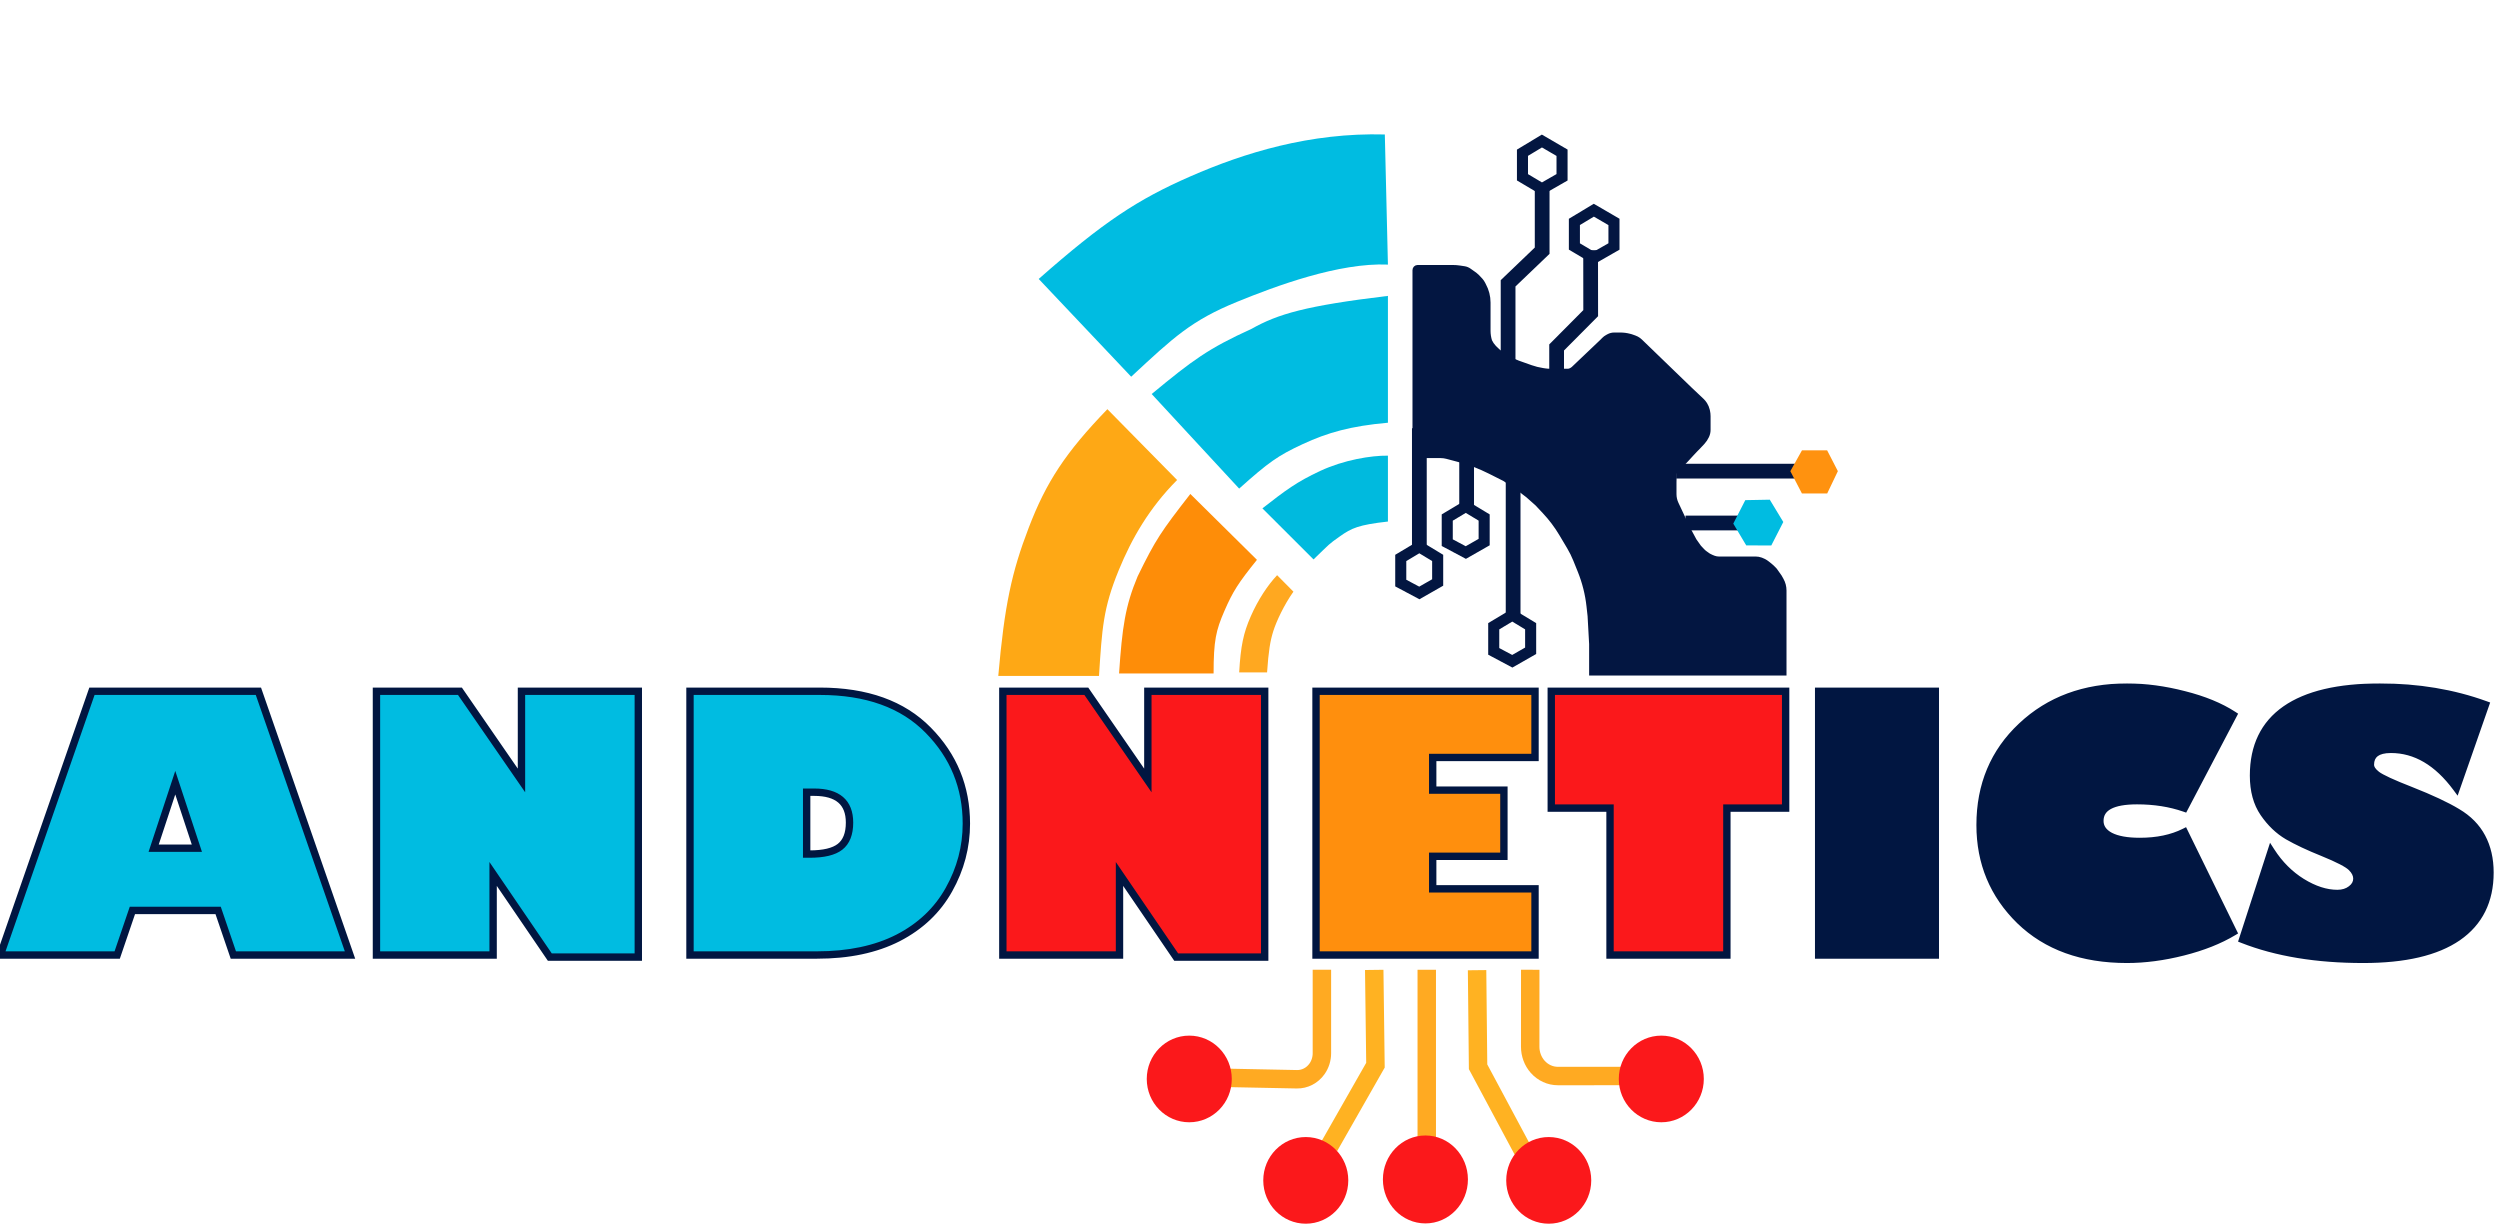 <svg width="678" height="332" viewBox="0 0 678 332" fill="none" xmlns="http://www.w3.org/2000/svg">
<path d="M358.5 263L358.5 285.647C358.5 287.175 358.032 288.66 357.167 289.88V289.88C355.883 291.691 353.854 292.738 351.713 292.695L332.612 292.313" stroke="#FFAA22" stroke-width="5"/>
<ellipse cx="322.529" cy="292.611" rx="11.529" ry="11.75" fill="#FB181B"/>
<path d="M415 263L414.99 283.873C414.989 285.892 415.714 287.835 417.017 289.308V289.308C418.437 290.912 420.421 291.822 422.5 291.82L440.951 291.811" stroke="#FFAA22" stroke-width="5"/>
<ellipse cx="11.529" cy="11.75" rx="11.529" ry="11.75" transform="matrix(-1 0 0 1 462.074 280.861)" fill="#FB181B"/>
<path d="M372.691 263.035L373.024 288.881L360.454 310.945" stroke="#FFB222" stroke-width="5"/>
<ellipse cx="354.127" cy="320.117" rx="11.529" ry="11.75" fill="#FB181B"/>
<path d="M400.583 263.112L400.855 289.311L413 312" stroke="#FFB222" stroke-width="5"/>
<ellipse cx="11.529" cy="11.75" rx="11.529" ry="11.75" transform="matrix(-1 0 0 1 431.546 308.367)" fill="#FB181B"/>
<line x1="386.936" y1="263" x2="386.936" y2="310.697" stroke="#FFAA22" stroke-width="5"/>
<ellipse cx="11.529" cy="11.924" rx="11.529" ry="11.924" transform="matrix(-1 0 0 1 398.101 307.942)" fill="#FB181B"/>
<mask id="path-11-outside-1_1_53" maskUnits="userSpaceOnUse" x="-2" y="185" width="679" height="77" fill="black">
<rect fill="white" x="-2" y="185" width="679" height="77"/>
<path d="M31.781 259H0.094L24.938 187.469H70.078L94.922 259H63.281L59.156 246.906H35.906L31.781 259ZM41.672 230.031H53.391L47.531 212.266L41.672 230.031ZM173.109 259.562H149.109L133.734 237.016V259H102.094V187.469H124.734L141.422 211.656V187.469H173.109V259.562ZM187.125 187.469H222.328C235.016 187.469 244.812 190.984 251.719 198.016C258.625 205.016 262.078 213.469 262.078 223.375C262.078 229.688 260.5 235.656 257.344 241.281C254.219 246.875 249.625 251.234 243.562 254.359C237.5 257.453 230.172 259 221.578 259H187.125V187.469ZM218.766 214.844V231.625H219.562C223.375 231.625 226.125 230.969 227.812 229.656C229.531 228.312 230.391 226.125 230.391 223.094C230.391 217.594 227.188 214.844 220.781 214.844H218.766Z"/>
<path d="M342.984 259.562H318.984L303.609 237.016V259H271.969V187.469H294.609L311.297 211.656V187.469H342.984V259.562ZM420.703 219.156V187.469H484.266V219.156H468.328V259H436.641V219.156H420.703Z"/>
<path d="M416.297 241.047V259H356.906V187.469H416.297V205.422H388.547V214.281H407.859V232.234H388.547V241.047H416.297Z"/>
<path d="M493.219 259V187.469H524.859V259H493.219ZM605.672 193.891L592.406 219.156C588.531 217.812 584.25 217.141 579.562 217.141C572.844 217.141 569.484 218.969 569.484 222.625C569.484 224.375 570.422 225.75 572.297 226.75C574.172 227.719 576.844 228.203 580.312 228.203C585 228.203 589.031 227.359 592.406 225.672L605.672 252.766C601.922 255.016 597.391 256.812 592.078 258.156C586.766 259.5 581.688 260.172 576.844 260.172C564.688 260.172 555 256.672 547.781 249.672C540.594 242.641 537 234 537 223.75C537 212.906 540.75 203.969 548.25 196.938C555.75 189.875 565.281 186.344 576.844 186.344C581.844 186.344 587 187.031 592.312 188.406C597.656 189.75 602.109 191.578 605.672 193.891ZM674.062 191.125L666.188 213.672C661.031 206.703 655.109 203.219 648.422 203.219C644.703 203.219 642.844 204.625 642.844 207.438C642.844 208.312 643.422 209.203 644.578 210.109C645.766 211.016 648.844 212.438 653.812 214.375C659.281 216.531 663.484 218.5 666.422 220.281C669.391 222.031 671.609 224.281 673.078 227.031C674.547 229.781 675.281 232.984 675.281 236.641C675.281 244.297 672.375 250.141 666.562 254.172C660.75 258.172 652.203 260.172 640.922 260.172C628.266 260.172 617.359 258.375 608.203 254.781L615.938 230.875C618.188 234.375 620.969 237.156 624.281 239.219C627.625 241.281 630.828 242.312 633.891 242.312C635.391 242.312 636.641 241.922 637.641 241.141C638.672 240.359 639.188 239.406 639.188 238.281C639.188 237.219 638.688 236.203 637.688 235.234C636.719 234.266 634.125 232.922 629.906 231.203C626.094 229.672 622.938 228.188 620.438 226.75C617.938 225.281 615.766 223.203 613.922 220.516C612.078 217.828 611.156 214.438 611.156 210.344C611.156 202.406 614.047 196.422 619.828 192.391C625.609 188.359 634.141 186.344 645.422 186.344C655.734 186.344 665.281 187.938 674.062 191.125Z"/>
</mask>
<path d="M31.781 259H0.094L24.938 187.469H70.078L94.922 259H63.281L59.156 246.906H35.906L31.781 259ZM41.672 230.031H53.391L47.531 212.266L41.672 230.031ZM173.109 259.562H149.109L133.734 237.016V259H102.094V187.469H124.734L141.422 211.656V187.469H173.109V259.562ZM187.125 187.469H222.328C235.016 187.469 244.812 190.984 251.719 198.016C258.625 205.016 262.078 213.469 262.078 223.375C262.078 229.688 260.5 235.656 257.344 241.281C254.219 246.875 249.625 251.234 243.562 254.359C237.5 257.453 230.172 259 221.578 259H187.125V187.469ZM218.766 214.844V231.625H219.562C223.375 231.625 226.125 230.969 227.812 229.656C229.531 228.312 230.391 226.125 230.391 223.094C230.391 217.594 227.188 214.844 220.781 214.844H218.766Z" fill="#00BCE1"/>
<path d="M342.984 259.562H318.984L303.609 237.016V259H271.969V187.469H294.609L311.297 211.656V187.469H342.984V259.562ZM420.703 219.156V187.469H484.266V219.156H468.328V259H436.641V219.156H420.703Z" fill="#FB181B"/>
<path d="M416.297 241.047V259H356.906V187.469H416.297V205.422H388.547V214.281H407.859V232.234H388.547V241.047H416.297Z" fill="#FF8F0D"/>
<path d="M493.219 259V187.469H524.859V259H493.219ZM605.672 193.891L592.406 219.156C588.531 217.812 584.25 217.141 579.562 217.141C572.844 217.141 569.484 218.969 569.484 222.625C569.484 224.375 570.422 225.75 572.297 226.75C574.172 227.719 576.844 228.203 580.312 228.203C585 228.203 589.031 227.359 592.406 225.672L605.672 252.766C601.922 255.016 597.391 256.812 592.078 258.156C586.766 259.5 581.688 260.172 576.844 260.172C564.688 260.172 555 256.672 547.781 249.672C540.594 242.641 537 234 537 223.75C537 212.906 540.75 203.969 548.25 196.938C555.75 189.875 565.281 186.344 576.844 186.344C581.844 186.344 587 187.031 592.312 188.406C597.656 189.75 602.109 191.578 605.672 193.891ZM674.062 191.125L666.188 213.672C661.031 206.703 655.109 203.219 648.422 203.219C644.703 203.219 642.844 204.625 642.844 207.438C642.844 208.312 643.422 209.203 644.578 210.109C645.766 211.016 648.844 212.438 653.812 214.375C659.281 216.531 663.484 218.5 666.422 220.281C669.391 222.031 671.609 224.281 673.078 227.031C674.547 229.781 675.281 232.984 675.281 236.641C675.281 244.297 672.375 250.141 666.562 254.172C660.75 258.172 652.203 260.172 640.922 260.172C628.266 260.172 617.359 258.375 608.203 254.781L615.938 230.875C618.188 234.375 620.969 237.156 624.281 239.219C627.625 241.281 630.828 242.312 633.891 242.312C635.391 242.312 636.641 241.922 637.641 241.141C638.672 240.359 639.188 239.406 639.188 238.281C639.188 237.219 638.688 236.203 637.688 235.234C636.719 234.266 634.125 232.922 629.906 231.203C626.094 229.672 622.938 228.188 620.438 226.75C617.938 225.281 615.766 223.203 613.922 220.516C612.078 217.828 611.156 214.438 611.156 210.344C611.156 202.406 614.047 196.422 619.828 192.391C625.609 188.359 634.141 186.344 645.422 186.344C655.734 186.344 665.281 187.938 674.062 191.125Z" fill="#011641"/>
<path d="M31.781 259V260H32.497L32.728 259.323L31.781 259ZM0.094 259L-0.851 258.672L-1.312 260H0.094V259ZM24.938 187.469V186.469H24.226L23.993 187.141L24.938 187.469ZM70.078 187.469L71.023 187.141L70.789 186.469H70.078V187.469ZM94.922 259V260H96.328L95.867 258.672L94.922 259ZM63.281 259L62.335 259.323L62.566 260H63.281V259ZM59.156 246.906L60.103 246.583L59.872 245.906H59.156V246.906ZM35.906 246.906V245.906H35.191L34.96 246.583L35.906 246.906ZM41.672 230.031L40.722 229.718L40.289 231.031H41.672V230.031ZM53.391 230.031V231.031H54.773L54.34 229.718L53.391 230.031ZM47.531 212.266L48.481 211.952L47.531 209.073L46.582 211.952L47.531 212.266ZM31.781 258H0.094V260H31.781V258ZM1.038 259.328L25.882 187.797L23.993 187.141L-0.851 258.672L1.038 259.328ZM24.938 188.469H70.078V186.469H24.938V188.469ZM69.133 187.797L93.977 259.328L95.867 258.672L71.023 187.141L69.133 187.797ZM94.922 258H63.281V260H94.922V258ZM64.228 258.677L60.103 246.583L58.21 247.229L62.335 259.323L64.228 258.677ZM59.156 245.906H35.906V247.906H59.156V245.906ZM34.96 246.583L30.835 258.677L32.728 259.323L36.853 247.229L34.96 246.583ZM41.672 231.031H53.391V229.031H41.672V231.031ZM54.34 229.718L48.481 211.952L46.582 212.579L52.441 230.344L54.34 229.718ZM46.582 211.952L40.722 229.718L42.622 230.344L48.481 212.579L46.582 211.952ZM173.109 259.562V260.562H174.109V259.562H173.109ZM149.109 259.562L148.283 260.126L148.581 260.562H149.109V259.562ZM133.734 237.016L134.561 236.452L132.734 233.774V237.016H133.734ZM133.734 259V260H134.734V259H133.734ZM102.094 259H101.094V260H102.094V259ZM102.094 187.469V186.469H101.094V187.469H102.094ZM124.734 187.469L125.557 186.901L125.259 186.469H124.734V187.469ZM141.422 211.656L140.599 212.224L142.422 214.867V211.656H141.422ZM141.422 187.469V186.469H140.422V187.469H141.422ZM173.109 187.469H174.109V186.469H173.109V187.469ZM173.109 258.562H149.109V260.562H173.109V258.562ZM149.936 258.999L134.561 236.452L132.908 237.579L148.283 260.126L149.936 258.999ZM132.734 237.016V259H134.734V237.016H132.734ZM133.734 258H102.094V260H133.734V258ZM103.094 259V187.469H101.094V259H103.094ZM102.094 188.469H124.734V186.469H102.094V188.469ZM123.911 188.037L140.599 212.224L142.245 211.088L125.557 186.901L123.911 188.037ZM142.422 211.656V187.469H140.422V211.656H142.422ZM141.422 188.469H173.109V186.469H141.422V188.469ZM172.109 187.469V259.562H174.109V187.469H172.109ZM187.125 187.469V186.469H186.125V187.469H187.125ZM251.719 198.016L251.005 198.716L251.007 198.718L251.719 198.016ZM257.344 241.281L256.472 240.792L256.471 240.794L257.344 241.281ZM243.562 254.359L244.017 255.25L244.021 255.248L243.562 254.359ZM187.125 259H186.125V260H187.125V259ZM218.766 214.844V213.844H217.766V214.844H218.766ZM218.766 231.625H217.766V232.625H218.766V231.625ZM227.812 229.656L228.426 230.446L228.428 230.444L227.812 229.656ZM187.125 188.469H222.328V186.469H187.125V188.469ZM222.328 188.469C234.828 188.469 244.337 191.927 251.005 198.716L252.432 197.315C245.288 190.041 235.203 186.469 222.328 186.469V188.469ZM251.007 198.718C257.727 205.529 261.078 213.729 261.078 223.375H263.078C263.078 213.208 259.523 204.502 252.431 197.313L251.007 198.718ZM261.078 223.375C261.078 229.512 259.546 235.313 256.472 240.792L258.216 241.771C261.454 236 263.078 229.863 263.078 223.375H261.078ZM256.471 240.794C253.448 246.204 249.004 250.429 243.104 253.471L244.021 255.248C250.246 252.039 254.99 247.546 258.217 241.769L256.471 240.794ZM243.108 253.469C237.218 256.474 230.054 258 221.578 258V260C230.289 260 237.782 258.432 244.017 255.25L243.108 253.469ZM221.578 258H187.125V260H221.578V258ZM188.125 259V187.469H186.125V259H188.125ZM217.766 214.844V231.625H219.766V214.844H217.766ZM218.766 232.625H219.562V230.625H218.766V232.625ZM219.562 232.625C223.443 232.625 226.471 231.966 228.426 230.446L227.199 228.867C225.779 229.971 223.307 230.625 219.562 230.625V232.625ZM228.428 230.444C230.475 228.844 231.391 226.306 231.391 223.094H229.391C229.391 225.944 228.588 227.781 227.197 228.868L228.428 230.444ZM231.391 223.094C231.391 220.146 230.525 217.766 228.64 216.148C226.783 214.554 224.104 213.844 220.781 213.844V215.844C223.864 215.844 225.99 216.509 227.337 217.665C228.654 218.796 229.391 220.541 229.391 223.094H231.391ZM220.781 213.844H218.766V215.844H220.781V213.844ZM342.984 259.562V260.562H343.984V259.562H342.984ZM318.984 259.562L318.158 260.126L318.456 260.562H318.984V259.562ZM303.609 237.016L304.436 236.452L302.609 233.774V237.016H303.609ZM303.609 259V260H304.609V259H303.609ZM271.969 259H270.969V260H271.969V259ZM271.969 187.469V186.469H270.969V187.469H271.969ZM294.609 187.469L295.432 186.901L295.134 186.469H294.609V187.469ZM311.297 211.656L310.474 212.224L312.297 214.867V211.656H311.297ZM311.297 187.469V186.469H310.297V187.469H311.297ZM342.984 187.469H343.984V186.469H342.984V187.469ZM342.984 258.562H318.984V260.562H342.984V258.562ZM319.811 258.999L304.436 236.452L302.783 237.579L318.158 260.126L319.811 258.999ZM302.609 237.016V259H304.609V237.016H302.609ZM303.609 258H271.969V260H303.609V258ZM272.969 259V187.469H270.969V259H272.969ZM271.969 188.469H294.609V186.469H271.969V188.469ZM293.786 188.037L310.474 212.224L312.12 211.088L295.432 186.901L293.786 188.037ZM312.297 211.656V187.469H310.297V211.656H312.297ZM311.297 188.469H342.984V186.469H311.297V188.469ZM341.984 187.469V259.562H343.984V187.469H341.984ZM416.297 241.047H417.297V240.047H416.297V241.047ZM416.297 259V260H417.297V259H416.297ZM356.906 259H355.906V260H356.906V259ZM356.906 187.469V186.469H355.906V187.469H356.906ZM416.297 187.469H417.297V186.469H416.297V187.469ZM416.297 205.422V206.422H417.297V205.422H416.297ZM388.547 205.422V204.422H387.547V205.422H388.547ZM388.547 214.281H387.547V215.281H388.547V214.281ZM407.859 214.281H408.859V213.281H407.859V214.281ZM407.859 232.234V233.234H408.859V232.234H407.859ZM388.547 232.234V231.234H387.547V232.234H388.547ZM388.547 241.047H387.547V242.047H388.547V241.047ZM415.297 241.047V259H417.297V241.047H415.297ZM416.297 258H356.906V260H416.297V258ZM357.906 259V187.469H355.906V259H357.906ZM356.906 188.469H416.297V186.469H356.906V188.469ZM415.297 187.469V205.422H417.297V187.469H415.297ZM416.297 204.422H388.547V206.422H416.297V204.422ZM387.547 205.422V214.281H389.547V205.422H387.547ZM388.547 215.281H407.859V213.281H388.547V215.281ZM406.859 214.281V232.234H408.859V214.281H406.859ZM407.859 231.234H388.547V233.234H407.859V231.234ZM387.547 232.234V241.047H389.547V232.234H387.547ZM388.547 242.047H416.297V240.047H388.547V242.047ZM420.703 219.156H419.703V220.156H420.703V219.156ZM420.703 187.469V186.469H419.703V187.469H420.703ZM484.266 187.469H485.266V186.469H484.266V187.469ZM484.266 219.156V220.156H485.266V219.156H484.266ZM468.328 219.156V218.156H467.328V219.156H468.328ZM468.328 259V260H469.328V259H468.328ZM436.641 259H435.641V260H436.641V259ZM436.641 219.156H437.641V218.156H436.641V219.156ZM421.703 219.156V187.469H419.703V219.156H421.703ZM420.703 188.469H484.266V186.469H420.703V188.469ZM483.266 187.469V219.156H485.266V187.469H483.266ZM484.266 218.156H468.328V220.156H484.266V218.156ZM467.328 219.156V259H469.328V219.156H467.328ZM468.328 258H436.641V260H468.328V258ZM437.641 259V219.156H435.641V259H437.641ZM436.641 218.156H420.703V220.156H436.641V218.156ZM493.219 259H492.219V260H493.219V259ZM493.219 187.469V186.469H492.219V187.469H493.219ZM524.859 187.469H525.859V186.469H524.859V187.469ZM524.859 259V260H525.859V259H524.859ZM494.219 259V187.469H492.219V259H494.219ZM493.219 188.469H524.859V186.469H493.219V188.469ZM523.859 187.469V259H525.859V187.469H523.859ZM524.859 258H493.219V260H524.859V258ZM605.672 193.891L606.557 194.355L606.981 193.548L606.216 193.052L605.672 193.891ZM592.406 219.156L592.079 220.101L592.892 220.383L593.292 219.621L592.406 219.156ZM572.297 226.75L571.826 227.632L571.838 227.638L572.297 226.75ZM592.406 225.672L593.304 225.232L592.861 224.326L591.959 224.777L592.406 225.672ZM605.672 252.766L606.186 253.623L606.974 253.151L606.57 252.326L605.672 252.766ZM547.781 249.672L547.082 250.387L547.085 250.39L547.781 249.672ZM548.25 196.938L548.934 197.667L548.936 197.666L548.25 196.938ZM592.312 188.406L592.062 189.374L592.069 189.376L592.312 188.406ZM604.786 193.426L591.521 218.691L593.292 219.621L606.557 194.355L604.786 193.426ZM592.734 218.211C588.74 216.826 584.346 216.141 579.562 216.141V218.141C584.154 218.141 588.323 218.799 592.079 220.101L592.734 218.211ZM579.562 216.141C576.145 216.141 573.425 216.6 571.526 217.633C570.561 218.158 569.789 218.842 569.262 219.703C568.733 220.567 568.484 221.552 568.484 222.625H570.484C570.484 221.869 570.656 221.256 570.967 220.748C571.279 220.238 571.767 219.779 572.482 219.39C573.942 218.595 576.261 218.141 579.562 218.141V216.141ZM568.484 222.625C568.484 224.83 569.709 226.503 571.826 227.632L572.767 225.868C571.135 224.997 570.484 223.92 570.484 222.625H568.484ZM571.838 227.638C573.918 228.713 576.775 229.203 580.312 229.203V227.203C576.913 227.203 574.426 226.724 572.756 225.862L571.838 227.638ZM580.312 229.203C585.118 229.203 589.31 228.338 592.853 226.566L591.959 224.777C588.752 226.381 584.882 227.203 580.312 227.203V229.203ZM591.508 226.112L604.774 253.205L606.57 252.326L593.304 225.232L591.508 226.112ZM605.157 251.908C601.509 254.097 597.073 255.861 591.833 257.187L592.323 259.126C597.708 257.764 602.335 255.934 606.186 253.623L605.157 251.908ZM591.833 257.187C586.59 258.513 581.595 259.172 576.844 259.172V261.172C581.78 261.172 586.941 260.487 592.323 259.126L591.833 257.187ZM576.844 259.172C564.89 259.172 555.472 255.737 548.477 248.954L547.085 250.39C554.528 257.607 564.485 261.172 576.844 261.172V259.172ZM548.481 248.957C541.49 242.118 538 233.737 538 223.75H536C536 234.263 539.698 243.163 547.082 250.387L548.481 248.957ZM538 223.75C538 213.166 541.648 204.498 548.934 197.667L547.566 196.208C539.852 203.44 536 212.647 536 223.75H538ZM548.936 197.666C556.227 190.8 565.502 187.344 576.844 187.344V185.344C565.06 185.344 555.273 188.95 547.564 196.209L548.936 197.666ZM576.844 187.344C581.751 187.344 586.823 188.018 592.062 189.374L592.563 187.438C587.177 186.044 581.936 185.344 576.844 185.344V187.344ZM592.069 189.376C597.336 190.701 601.68 192.492 605.127 194.729L606.216 193.052C602.539 190.665 597.977 188.799 592.556 187.436L592.069 189.376ZM674.062 191.125L675.007 191.455L675.332 190.522L674.404 190.185L674.062 191.125ZM666.188 213.672L665.384 214.267L666.508 215.787L667.132 214.002L666.188 213.672ZM644.578 210.109L643.961 210.896L643.971 210.904L644.578 210.109ZM653.812 214.375L654.179 213.445L654.176 213.443L653.812 214.375ZM666.422 220.281L665.903 221.136L665.914 221.143L666.422 220.281ZM666.562 254.172L667.129 254.996L667.132 254.994L666.562 254.172ZM608.203 254.781L607.252 254.473L606.962 255.368L607.838 255.712L608.203 254.781ZM615.938 230.875L616.779 230.334L615.636 228.557L614.986 230.567L615.938 230.875ZM624.281 239.219L623.753 240.068L623.756 240.07L624.281 239.219ZM637.641 241.141L637.037 240.344L637.031 240.348L637.025 240.353L637.641 241.141ZM637.688 235.234L636.98 235.941L636.986 235.947L636.992 235.953L637.688 235.234ZM629.906 231.203L630.284 230.277L630.279 230.275L629.906 231.203ZM620.438 226.75L619.931 227.612L619.939 227.617L620.438 226.75ZM673.118 190.795L665.243 213.342L667.132 214.002L675.007 191.455L673.118 190.795ZM666.991 213.077C661.708 205.936 655.517 202.219 648.422 202.219V204.219C654.702 204.219 660.355 207.47 665.384 214.267L666.991 213.077ZM648.422 202.219C646.465 202.219 644.815 202.584 643.635 203.476C642.403 204.408 641.844 205.79 641.844 207.438H643.844C643.844 206.272 644.214 205.545 644.841 205.071C645.521 204.557 646.66 204.219 648.422 204.219V202.219ZM641.844 207.438C641.844 208.778 642.724 209.927 643.961 210.896L645.195 209.322C644.12 208.479 643.844 207.847 643.844 207.438H641.844ZM643.971 210.904C644.66 211.43 645.815 212.05 647.358 212.763C648.923 213.486 650.955 214.334 653.449 215.307L654.176 213.443C651.701 212.478 649.71 211.647 648.197 210.948C646.662 210.239 645.684 209.695 645.185 209.314L643.971 210.904ZM653.446 215.305C658.893 217.453 663.036 219.398 665.903 221.136L666.94 219.426C663.932 217.602 659.669 215.609 654.179 213.445L653.446 215.305ZM665.914 221.143C668.742 222.81 670.823 224.931 672.196 227.502L673.96 226.56C672.396 223.631 670.039 221.253 666.93 219.42L665.914 221.143ZM672.196 227.502C673.575 230.084 674.281 233.12 674.281 236.641H676.281C676.281 232.848 675.519 229.478 673.96 226.56L672.196 227.502ZM674.281 236.641C674.281 244.001 671.511 249.523 665.993 253.35L667.132 254.994C673.239 250.758 676.281 244.593 676.281 236.641H674.281ZM665.996 253.348C660.423 257.183 652.112 259.172 640.922 259.172V261.172C652.294 261.172 661.077 259.16 667.129 254.996L665.996 253.348ZM640.922 259.172C628.356 259.172 617.58 257.387 608.568 253.85L607.838 255.712C617.138 259.363 628.175 261.172 640.922 261.172V259.172ZM609.155 255.089L616.889 231.183L614.986 230.567L607.252 254.473L609.155 255.089ZM615.096 231.416C617.421 235.032 620.306 237.922 623.753 240.068L624.81 238.37C621.631 236.391 618.954 233.718 616.779 230.334L615.096 231.416ZM623.756 240.07C627.214 242.203 630.597 243.312 633.891 243.312V241.312C631.059 241.312 628.036 240.36 624.806 238.368L623.756 240.07ZM633.891 243.312C635.572 243.312 637.05 242.871 638.256 241.929L637.025 240.353C636.231 240.973 635.21 241.312 633.891 241.312V243.312ZM638.244 241.938C639.483 241 640.188 239.769 640.188 238.281H638.188C638.188 239.043 637.861 239.719 637.037 240.344L638.244 241.938ZM640.188 238.281C640.188 236.871 639.515 235.612 638.383 234.516L636.992 235.953C637.86 236.794 638.188 237.566 638.188 238.281H640.188ZM638.395 234.527C637.794 233.927 636.785 233.29 635.476 232.612C634.141 231.921 632.407 231.142 630.284 230.277L629.529 232.129C631.624 232.983 633.296 233.735 634.556 234.388C635.84 235.054 636.612 235.573 636.98 235.941L638.395 234.527ZM630.279 230.275C626.493 228.755 623.383 227.29 620.936 225.883L619.939 227.617C622.492 229.085 625.694 230.589 629.534 232.131L630.279 230.275ZM620.944 225.888C618.585 224.502 616.518 222.532 614.746 219.95L613.097 221.081C615.014 223.875 617.29 226.06 619.931 227.612L620.944 225.888ZM614.746 219.95C613.043 217.467 612.156 214.287 612.156 210.344H610.156C610.156 214.588 611.113 218.189 613.097 221.081L614.746 219.95ZM612.156 210.344C612.156 202.685 614.924 197.029 620.4 193.211L619.256 191.57C613.17 195.814 610.156 202.127 610.156 210.344H612.156ZM620.4 193.211C625.94 189.348 634.232 187.344 645.422 187.344V185.344C634.049 185.344 625.279 187.371 619.256 191.57L620.4 193.211ZM645.422 187.344C655.63 187.344 665.06 188.921 673.721 192.065L674.404 190.185C665.502 186.954 655.839 185.344 645.422 185.344V187.344Z" fill="#011641" mask="url(#path-11-outside-1_1_53)"/>
<path d="M410.135 166.826L405.101 169.836L405.1 176.653L410.135 179.333L415.111 176.493L415.111 169.835L410.135 166.826Z" stroke="#031641" stroke-width="3"/>
<line x1="410.359" y1="130.434" x2="410.359" y2="167.063" stroke="#031641" stroke-width="4"/>
<line x1="397.752" y1="125.074" x2="397.752" y2="137.581" stroke="#031641" stroke-width="4"/>
<path d="M397.528 137.345L392.493 140.354L392.493 147.171L397.528 149.851L402.503 147.012L402.503 140.353L397.528 137.345Z" stroke="#031641" stroke-width="3"/>
<path d="M384.929 116.14V148.302" stroke="#031641" stroke-width="4"/>
<path d="M384.921 148.302L379.886 151.312L379.886 158.129L384.921 160.809L389.896 157.969L389.896 151.311L384.921 148.302Z" stroke="#031641" stroke-width="3"/>
<path d="M408.996 97.825L408.995 76.834L418.235 67.99L418.235 50.924" stroke="#031641" stroke-width="4"/>
<path d="M418.165 38.246L412.895 41.42L412.895 48.082L418.165 51.209L423.626 48.082L423.626 41.424L418.165 38.246Z" stroke="#031641" stroke-width="3"/>
<path d="M422.158 100.481L422.157 94.228L431.397 84.93L431.378 67.859" stroke="#031641" stroke-width="4"/>
<path d="M432.246 57.007L426.976 60.181L426.976 66.843L432.246 69.97L437.707 66.843L437.707 60.185L432.246 57.007Z" stroke="#031641" stroke-width="3"/>
<line x1="454.585" y1="127.775" x2="487.363" y2="127.775" stroke="#031641" stroke-width="4"/>
<path d="M488.99 122.631L486.109 127.788L488.991 133.334L495.218 133.334L497.869 127.788L495.218 122.636L488.99 122.631Z" fill="#FF920F" stroke="#FF920F"/>
<line x1="457.106" y1="141.835" x2="471.394" y2="141.835" stroke="#031641" stroke-width="4"/>
<path d="M479.687 136.021L473.631 136.134L470.637 141.987L473.863 147.41L480.066 147.435L483.058 141.585L479.687 136.021Z" fill="#00BCE1" stroke="#00BCE1"/>
<path d="M383.565 123.734V73.258C383.565 72.764 383.965 72.364 384.458 72.364H393.962C394.594 72.364 395.225 72.411 395.85 72.505L397.122 72.696C397.624 72.772 398.102 72.964 398.516 73.258L399.146 73.704L400.081 74.366C400.298 74.52 400.499 74.695 400.681 74.889L401.248 75.491L401.668 75.938C401.925 76.234 402.145 76.561 402.323 76.912L402.508 77.278C403.314 78.743 403.736 80.388 403.736 82.06V88.445V89.721C403.736 90.652 403.878 91.577 404.156 92.465C404.435 93.057 404.805 93.601 405.253 94.078L405.417 94.252C405.976 94.846 406.593 95.383 407.258 95.855L407.518 96.039L408.989 96.977C409.409 97.245 409.849 97.477 410.307 97.671L411.721 98.272L412.981 98.719L415.238 99.519C416.253 99.878 417.299 100.14 418.363 100.302L419.033 100.404C419.481 100.472 419.932 100.506 420.385 100.506H425.168C425.444 100.506 425.716 100.438 425.959 100.309L426.204 100.179C426.353 100.099 426.491 100 426.614 99.883L434.413 92.465L434.864 92.005C435.144 91.718 435.466 91.475 435.819 91.284L436.196 91.079C436.681 90.816 437.224 90.679 437.775 90.679H439.036H439.411C440.278 90.679 441.141 90.791 441.979 91.014L442.398 91.125L443.349 91.462C443.555 91.535 443.755 91.623 443.948 91.726C444.314 91.92 444.65 92.165 444.947 92.452L458.367 105.419L461.65 108.521C461.981 108.834 462.272 109.188 462.514 109.575C462.829 110.077 463.059 110.627 463.194 111.204L463.237 111.385C463.352 111.873 463.41 112.373 463.41 112.875V113.013V113.907V115.247V116.14V116.587C463.41 117.175 463.28 117.756 463.029 118.289L462.989 118.373C462.711 118.966 462.346 119.514 461.907 119.999L461.762 120.16L460.501 121.5L460.048 121.947L459.627 122.394L459.207 122.84L458.787 123.287L457.559 124.627L456.719 125.521L456.298 125.967L454.503 127.875C454.307 128.084 454.197 128.36 454.197 128.647V129.094L454.164 130.881V132.221V133.114V134.008C454.164 134.89 454.359 135.762 454.735 136.56L455.425 138.028L457.931 143.356L459.627 146.515L460.888 148.302L461.806 149.278C462.034 149.52 462.286 149.739 462.557 149.931L463.41 150.535L463.661 150.669C464.053 150.877 464.462 151.057 464.88 151.205C465.298 151.353 465.737 151.429 466.18 151.429H475.596H476.155C476.62 151.429 477.081 151.508 477.519 151.663L477.765 151.751C478 151.834 478.228 151.934 478.448 152.051C478.788 152.231 479.11 152.443 479.41 152.682L480.075 153.212C480.451 153.512 480.805 153.838 481.134 154.188L481.48 154.556L482.74 156.342L483.226 157.203C483.734 158.103 484.001 159.119 484.001 160.152V182.697H431.472V174.657L431.051 167.063L430.755 164.384C430.394 161.123 429.589 157.926 428.362 154.883L427.145 151.864C426.668 150.682 426.102 149.538 425.451 148.443L423.349 144.906C422.044 142.71 420.503 140.663 418.752 138.802L416.763 136.688L414.242 134.454L411.3 132.221L407.938 129.987L404.03 128.02C401.32 126.655 398.476 125.574 395.543 124.795L393.23 124.18L392.362 123.95C391.822 123.806 391.267 123.734 390.709 123.734H387.347H383.565Z" fill="#031641"/>
<path d="M457.931 143.356L459.627 146.515L460.888 148.302L461.806 149.278C462.034 149.52 462.286 149.739 462.557 149.931L463.41 150.535L463.661 150.669C464.053 150.877 464.462 151.057 464.88 151.205V151.205V151.205C465.298 151.353 465.737 151.429 466.18 151.429H475.596H476.155C476.62 151.429 477.081 151.508 477.519 151.663L477.765 151.751C478 151.834 478.228 151.934 478.448 152.051V152.051C478.788 152.231 479.11 152.443 479.41 152.682L480.075 153.212C480.451 153.512 480.805 153.838 481.134 154.188L481.48 154.556L482.74 156.342L483.226 157.203C483.734 158.103 484.001 159.119 484.001 160.152V182.697H431.472V174.657L431.051 167.063L430.755 164.384C430.394 161.123 429.589 157.926 428.362 154.883L427.145 151.864C426.668 150.682 426.102 149.538 425.451 148.443L423.349 144.906C422.044 142.71 420.503 140.663 418.752 138.802L416.763 136.688L414.242 134.454L411.3 132.221L407.938 129.987L404.03 128.02C401.32 126.655 398.476 125.574 395.543 124.795L393.23 124.18L392.362 123.95C391.822 123.806 391.267 123.734 390.709 123.734V123.734H387.347H383.565V73.258V73.258C383.565 72.764 383.965 72.364 384.458 72.364H393.962C394.594 72.364 395.225 72.411 395.85 72.505L397.122 72.696C397.624 72.772 398.102 72.964 398.516 73.258V73.258L399.146 73.704L400.081 74.366C400.298 74.52 400.499 74.695 400.681 74.889L401.248 75.491L401.668 75.938V75.938C401.925 76.234 402.145 76.561 402.323 76.912L402.508 77.278V77.278C403.314 78.743 403.736 80.388 403.736 82.06V88.445V89.721C403.736 90.652 403.878 91.577 404.156 92.465V92.465V92.465C404.435 93.057 404.805 93.601 405.253 94.078L405.417 94.252V94.252C405.976 94.846 406.593 95.383 407.258 95.855L407.518 96.039L408.989 96.977C409.409 97.245 409.849 97.477 410.307 97.671L411.721 98.272L412.981 98.719L415.238 99.519C416.253 99.878 417.299 100.14 418.363 100.302L419.033 100.404C419.481 100.472 419.932 100.506 420.385 100.506H425.168V100.506C425.444 100.506 425.716 100.438 425.959 100.309L426.204 100.179C426.353 100.099 426.491 100 426.614 99.883L434.413 92.465L434.864 92.005C435.144 91.718 435.466 91.475 435.819 91.284L436.196 91.079C436.681 90.816 437.224 90.679 437.775 90.679V90.679H439.036H439.411C440.278 90.679 441.141 90.791 441.979 91.014L442.398 91.125L443.349 91.462C443.555 91.535 443.755 91.623 443.948 91.726V91.726C444.314 91.92 444.65 92.165 444.947 92.452L458.367 105.419L461.65 108.521C461.981 108.834 462.272 109.188 462.514 109.575V109.575C462.829 110.077 463.059 110.627 463.194 111.204L463.237 111.385C463.352 111.873 463.41 112.373 463.41 112.875V113.013V113.907V115.247V116.14V116.587V116.587C463.41 117.175 463.28 117.756 463.029 118.289L462.989 118.373V118.373C462.711 118.966 462.346 119.514 461.907 119.999L461.762 120.16L460.501 121.5L460.048 121.947L459.627 122.394L459.207 122.84L458.787 123.287L457.559 124.627L456.719 125.521L456.298 125.967L454.503 127.875C454.307 128.084 454.197 128.36 454.197 128.647V128.647V129.094L454.164 130.881V132.221V133.114V134.008V134.008C454.164 134.89 454.359 135.762 454.735 136.56L455.425 138.028L457.947 143.388" stroke="#031641"/>
<path d="M346.352 155.99C343.831 158.67 341.206 162.599 339.205 167.156C337.204 171.714 336.477 175.202 336.067 182.347L343.631 182.348C344.032 176.542 344.472 173.861 345.312 171.181C346.152 168.501 348.245 164.031 350.776 160.459L346.352 155.99Z" fill="#FFA820"/>
<path d="M322.818 133.964C314.835 144.241 313.459 146.215 308.53 156.304C305.164 164.338 304.33 170.131 303.492 182.643L329.126 182.641C329.126 173.698 329.774 170.951 332.063 165.678C334.352 160.406 335.843 158.082 340.885 151.828L322.818 133.964Z" fill="#FE8D08"/>
<path d="M300.321 110.972C288.925 122.775 283.735 130.741 279 143.091C274.378 155.147 272.413 164.123 270.733 183.319L298.049 183.318C298.877 170.386 299.171 164.979 303.374 154.705C306.896 146.093 311.666 137.78 319.231 130.18L300.321 110.972Z" fill="#FEA815"/>
<path d="M376.405 123.573C371.856 123.513 364.444 124.725 358.027 127.722C351.611 130.72 348.668 132.956 342.365 137.866L356.233 151.715C360.855 147.25 360.235 147.692 363.377 145.461C366.519 143.23 368.419 142.337 376.405 141.441L376.405 123.573Z" fill="#00BADE"/>
<path d="M376.404 80.246C354.131 82.922 346.567 85.156 339.424 89.181C327.657 94.537 323.454 97.666 312.334 106.857L336.061 132.509C344.045 125.362 346.567 123.575 353.291 120.449C360.014 117.322 366.318 115.535 376.404 114.642L376.404 80.246Z" fill="#00BCE1"/>
<path d="M375.564 36.467C355.266 35.92 337.458 41.439 322.817 47.844C308.525 54.096 299.241 60.185 281.699 75.653L306.776 102.165C318.316 91.448 323.092 86.919 335.513 81.846C345.926 77.594 363.125 71.182 376.405 71.756L375.564 36.467Z" fill="#00BCE1"/>
</svg>
